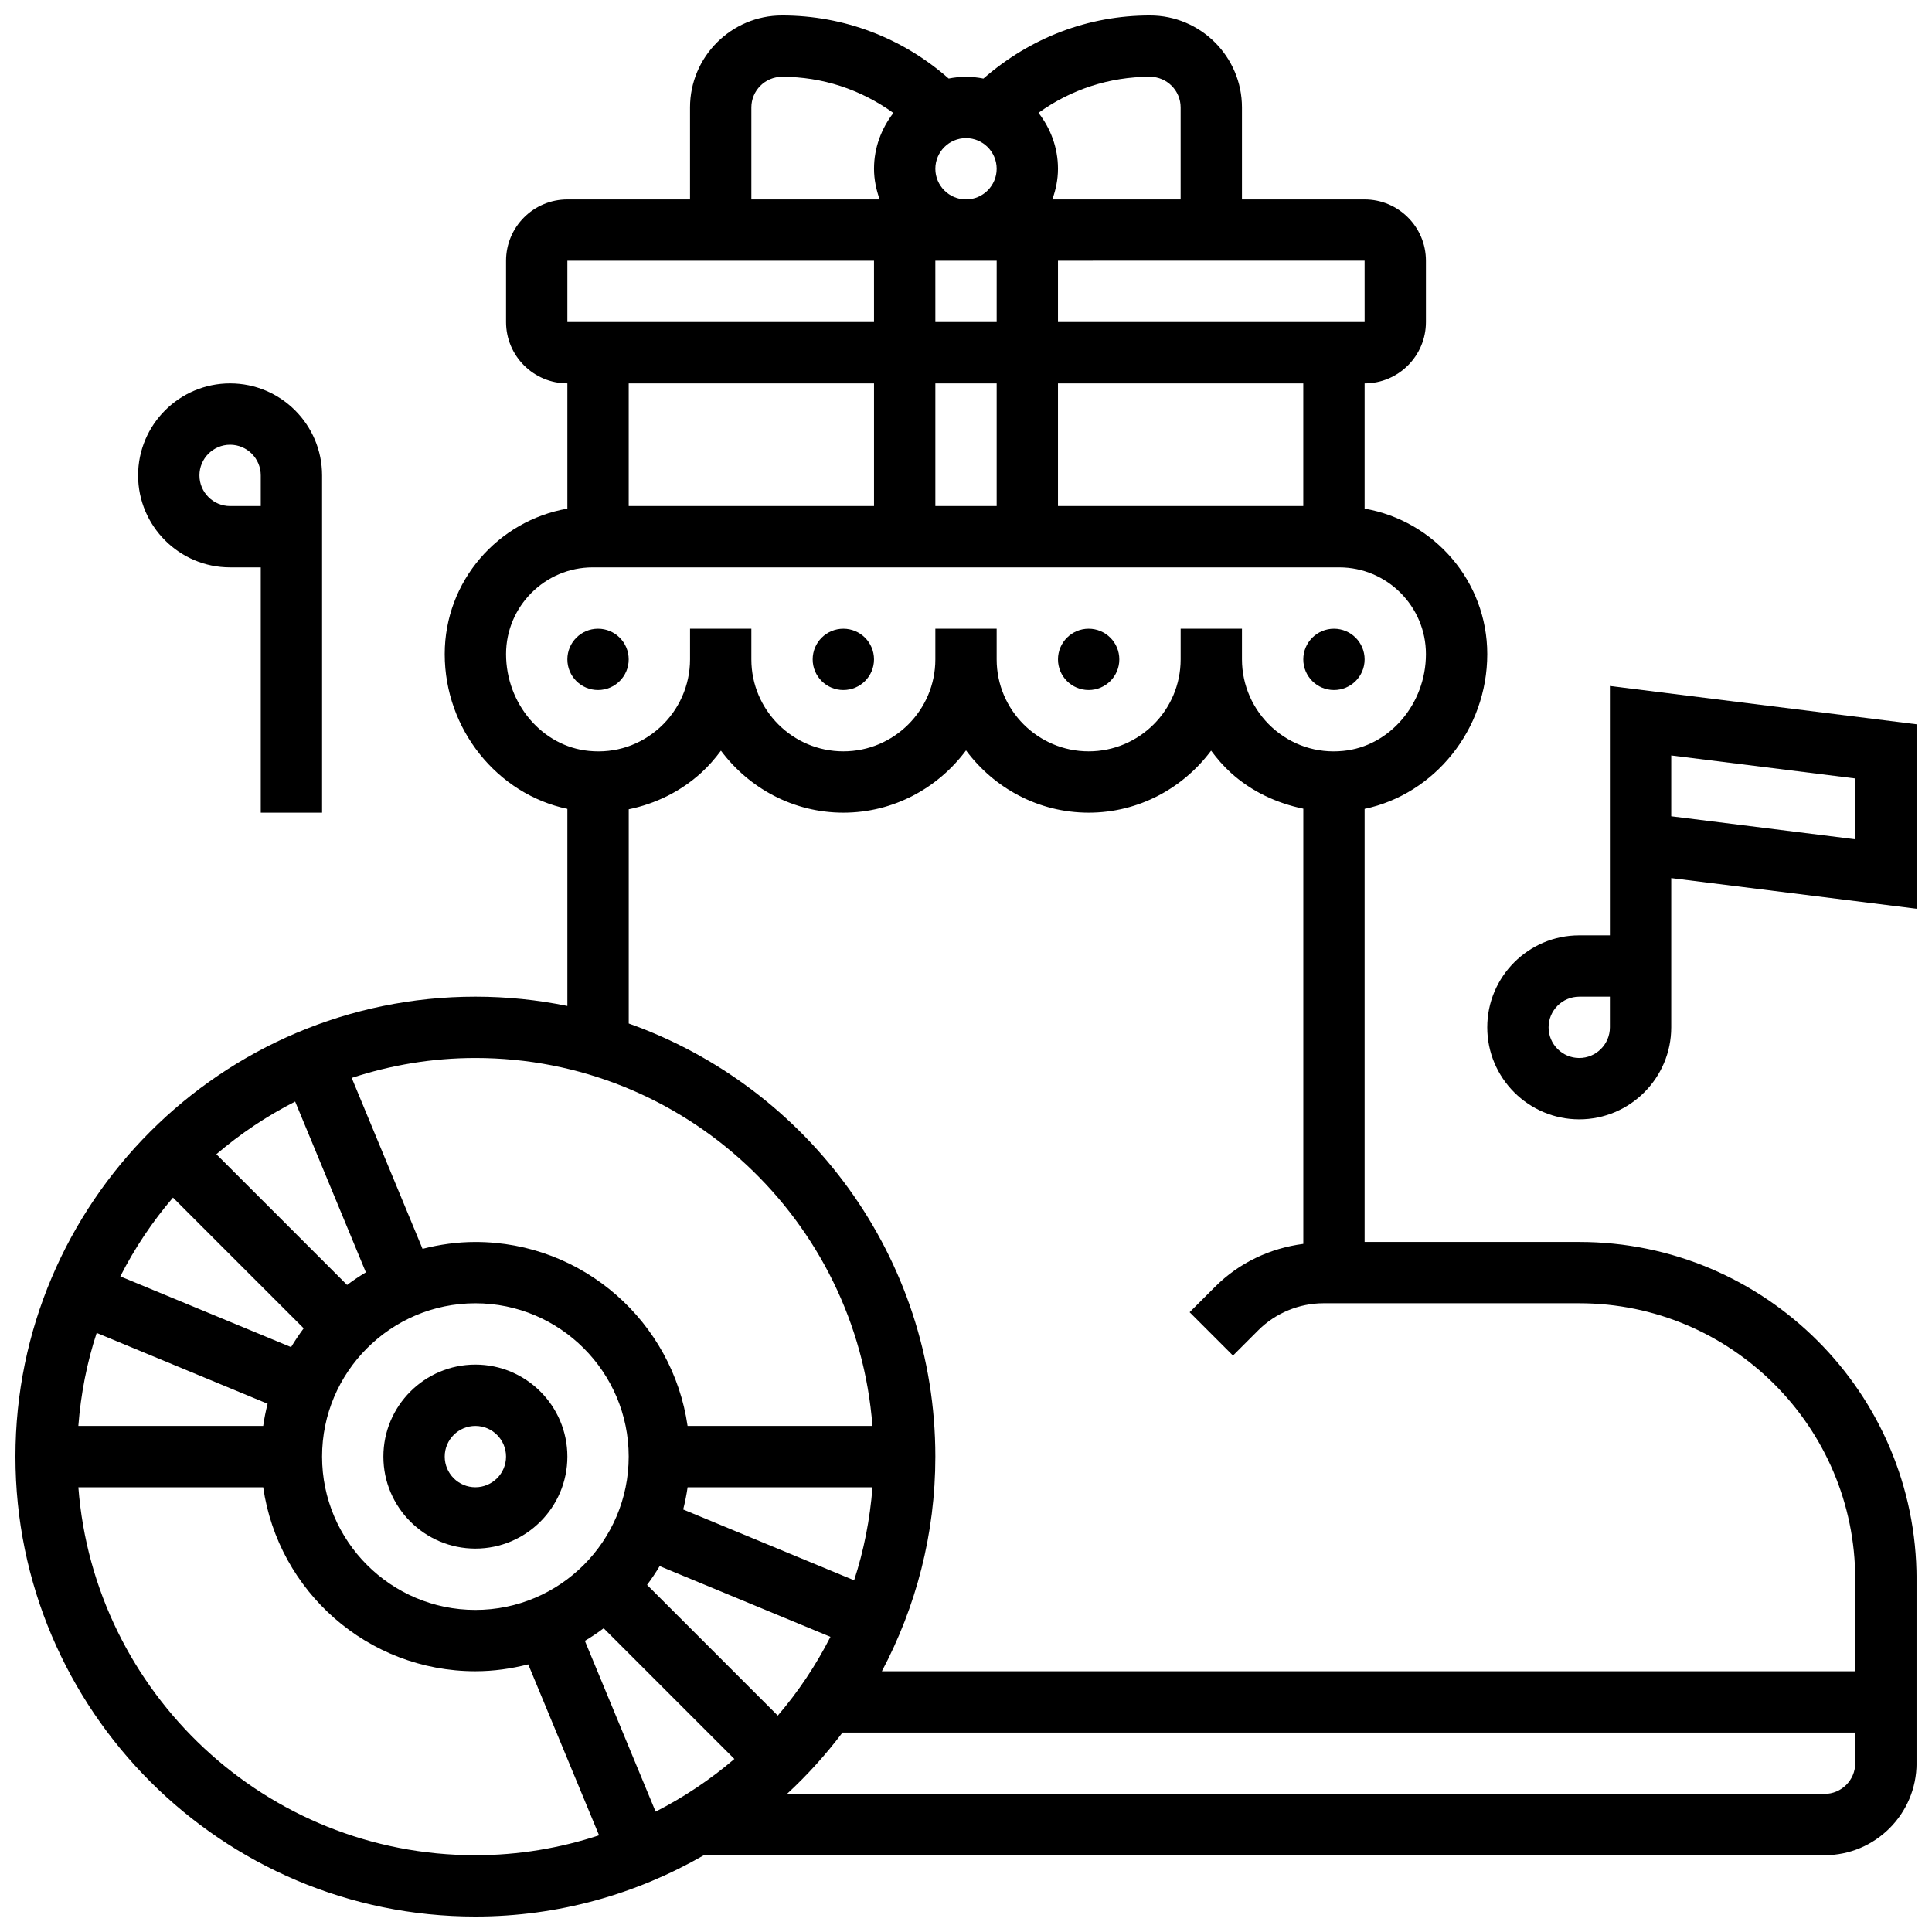<?xml version="1.0" encoding="UTF-8"?>
<!-- Uploaded to: ICON Repo, www.svgrepo.com, Generator: ICON Repo Mixer Tools -->
<svg width="800px" height="800px" version="1.1" viewBox="144 144 512 512" xmlns="http://www.w3.org/2000/svg">
 <defs>
  <clipPath id="b">
   <path d="m148.09 148.09h503.81v503.81h-503.81z"/>
  </clipPath>
  <clipPath id="a">
   <path d="m538 325h113.9v116h-113.9z"/>
  </clipPath>
 </defs>
 <path d="m269.98 554.39c13.441 0 24.379-10.938 24.379-24.379 0-13.441-10.938-24.379-24.379-24.379s-24.379 10.938-24.379 24.379c0 13.441 10.938 24.379 24.379 24.379zm0-32.504c4.477 0 8.125 3.648 8.125 8.125 0 4.477-3.648 8.125-8.125 8.125s-8.125-3.648-8.125-8.125c-0.004-4.477 3.644-8.125 8.125-8.125z"/>
 <path d="m310.61 318.74c0 4.488-3.637 8.125-8.125 8.125s-8.129-3.637-8.129-8.125 3.641-8.125 8.129-8.125 8.125 3.637 8.125 8.125"/>
 <path d="m375.62 318.74c0 4.488-3.637 8.125-8.125 8.125-4.488 0-8.129-3.637-8.129-8.125s3.641-8.125 8.129-8.125c4.488 0 8.125 3.637 8.125 8.125"/>
 <path d="m440.63 318.74c0 4.488-3.641 8.125-8.125 8.125-4.488 0-8.129-3.637-8.129-8.125s3.641-8.125 8.129-8.125c4.484 0 8.125 3.637 8.125 8.125"/>
 <path d="m505.64 318.74c0 4.488-3.641 8.125-8.125 8.125-4.488 0-8.129-3.637-8.129-8.125s3.641-8.125 8.129-8.125c4.484 0 8.125 3.637 8.125 8.125"/>
 <g clip-path="url(#b)">
  <path d="m562.52 473.13h-56.883v-114.77c18.504-3.891 32.504-21.016 32.504-41.02 0-19.332-14.082-35.34-32.504-38.551v-33.184c8.965 0 16.25-7.289 16.25-16.25v-16.254c0-8.965-7.289-16.25-16.25-16.25h-32.504v-24.379c0-13.441-10.938-24.379-24.379-24.379-16.27 0-31.617 5.816-44.133 16.723-1.492-0.293-3.039-0.473-4.621-0.473-1.578 0-3.106 0.18-4.59 0.465-12.23-10.766-27.73-16.715-44.168-16.715-13.441 0-24.379 10.938-24.379 24.379v24.379h-32.504c-8.965 0-16.25 7.289-16.25 16.25v16.25c0 8.965 7.289 16.25 16.25 16.25v33.188c-18.422 3.211-32.504 19.227-32.504 38.551 0 19.996 14 37.129 32.504 41.02v52.227c-7.879-1.609-16.031-2.461-24.375-2.461-67.211 0-121.89 54.68-121.89 121.89s54.68 121.89 121.89 121.89c22.047 0 42.688-5.973 60.547-16.25l297-0.004c13.441 0 24.379-10.938 24.379-24.379v-48.754c-0.004-49.285-40.105-89.387-89.387-89.387zm-73.137-195.02h-65.008v-32.504h65.008zm-89.441-65.016c0.016 0 0.031 0.008 0.059 0.008 0.023 0 0.039-0.008 0.059-0.008h8.07l-0.004 16.258h-16.25l-0.004-16.258zm8.184 32.512v32.504h-16.25v-32.504zm97.512-16.254h-81.262v-16.258l81.258-0.008zm-48.758-56.879v24.379h-34c0.914-2.555 1.496-5.269 1.496-8.129 0-5.606-1.973-10.711-5.168-14.828 8.566-6.168 18.789-9.551 29.547-9.551 4.477 0 8.125 3.652 8.125 8.129zm-48.754 16.25c0 4.477-3.648 8.125-8.125 8.125s-8.125-3.648-8.125-8.125c0-4.477 3.648-8.125 8.125-8.125s8.125 3.648 8.125 8.125zm-65.008-16.25c0-4.477 3.648-8.125 8.125-8.125 10.652 0 20.785 3.309 29.512 9.582-3.168 4.117-5.133 9.203-5.133 14.793 0 2.859 0.586 5.574 1.496 8.125h-34zm-48.758 40.629 81.258-0.008 0.004 16.258h-81.262zm81.262 32.504v32.504h-65.008v-32.504zm-97.512 71.734c0-12.668 10.312-22.98 22.98-22.98h197.82c12.664 0 22.977 10.312 22.977 22.98 0 13.211-9.645 24.484-21.957 25.66-6.988 0.699-13.676-1.543-18.82-6.223-5.066-4.613-7.977-11.188-7.977-18.039v-8.125h-16.25v8.125c0 13.441-10.938 24.379-24.379 24.379s-24.379-10.938-24.379-24.379v-8.125h-16.25v8.125c0 13.441-10.938 24.379-24.379 24.379s-24.379-10.938-24.379-24.379v-8.125h-16.25v8.125c0 6.852-2.91 13.426-7.981 18.039-5.137 4.68-11.789 6.922-18.812 6.223-12.32-1.176-21.965-12.445-21.965-25.66zm97.098 204.55h-48.992c-3.965-27.523-27.637-48.754-56.23-48.754-4.844 0-9.516 0.676-14.008 1.82l-18.77-45.301c10.332-3.391 21.328-5.277 32.777-5.277 55.508 0 101.05 43.062 105.22 97.512zm-161.46 0h-48.988c0.656-8.539 2.285-16.797 4.859-24.652l45.301 18.77c-0.496 1.926-0.887 3.887-1.172 5.883zm7.394-20.891-45.262-18.746c3.836-7.523 8.516-14.52 13.961-20.875l34.641 34.641c-1.191 1.602-2.305 3.258-3.34 4.981zm14.84-16.473-34.641-34.641c6.356-5.445 13.352-10.125 20.875-13.961l18.746 45.262c-1.723 1.023-3.379 2.137-4.981 3.34zm34 4.859c22.402 0 40.629 18.227 40.629 40.629 0 22.402-18.227 40.629-40.629 40.629s-40.629-18.227-40.629-40.629c-0.004-22.402 18.223-40.629 40.629-40.629zm33.996 86.121 34.641 34.641c-6.356 5.445-13.352 10.125-20.875 13.961l-18.746-45.262c1.723-1.023 3.383-2.137 4.981-3.34zm46.141 23.148-34.641-34.641c1.195-1.602 2.316-3.258 3.34-4.981l45.262 18.746c-3.836 7.527-8.516 14.531-13.961 20.875zm20.234-35.859-45.301-18.77c0.488-1.926 0.879-3.883 1.172-5.883h48.992c-0.664 8.539-2.297 16.797-4.863 24.652zm-205.59-24.652h48.988c3.965 27.523 27.637 48.754 56.23 48.754 4.844 0 9.516-0.676 14.008-1.82l18.77 45.301c-10.332 3.391-21.324 5.277-32.773 5.277-55.508 0-101.05-43.059-105.22-97.512zm462.77 81.258h-274.96c5.371-4.965 10.281-10.402 14.691-16.25h268.39v8.125c0 4.477-3.648 8.125-8.125 8.125zm8.125-32.504h-257.95c9.012-17 14.172-36.34 14.172-56.879 0-52.949-34-97.992-81.258-114.78v-56.77c7.102-1.453 13.773-4.723 19.203-9.668 1.957-1.781 3.672-3.769 5.234-5.867 7.406 9.918 19.141 16.434 32.445 16.434 13.336 0 25.094-6.551 32.504-16.504 7.41 9.957 19.168 16.504 32.504 16.504 13.301 0 25.035-6.516 32.445-16.438 1.551 2.098 3.273 4.086 5.234 5.867 5.43 4.934 12.117 8.055 19.203 9.516v115.33c-8.816 1.152-17 4.988-23.387 11.375l-6.738 6.738 11.488 11.488 6.738-6.738c4.535-4.523 10.816-7.125 17.234-7.125h67.797c40.32 0 73.133 32.812 73.133 73.133z"/>
 </g>
 <g clip-path="url(#a)">
  <path d="m570.64 325.79v66.086h-8.125c-13.441 0-24.379 10.938-24.379 24.379s10.938 24.379 24.379 24.379c13.441 0 24.379-10.938 24.379-24.379v-39.551l65.008 8.125v-48.887zm0 90.465c0 4.477-3.648 8.125-8.125 8.125-4.477 0-8.125-3.648-8.125-8.125s3.648-8.125 8.125-8.125h8.125zm65.008-49.836-48.754-6.094v-16.121l48.754 6.094z"/>
 </g>
 <path d="m204.98 294.36h8.125v65.008h16.25v-89.383c0-13.441-10.938-24.379-24.379-24.379s-24.379 10.938-24.379 24.379c0.004 13.438 10.941 24.375 24.383 24.375zm0-32.504c4.477 0 8.125 3.648 8.125 8.125v8.125l-8.125 0.004c-4.477 0-8.125-3.648-8.125-8.125-0.004-4.481 3.648-8.129 8.125-8.129z"/>
</svg>